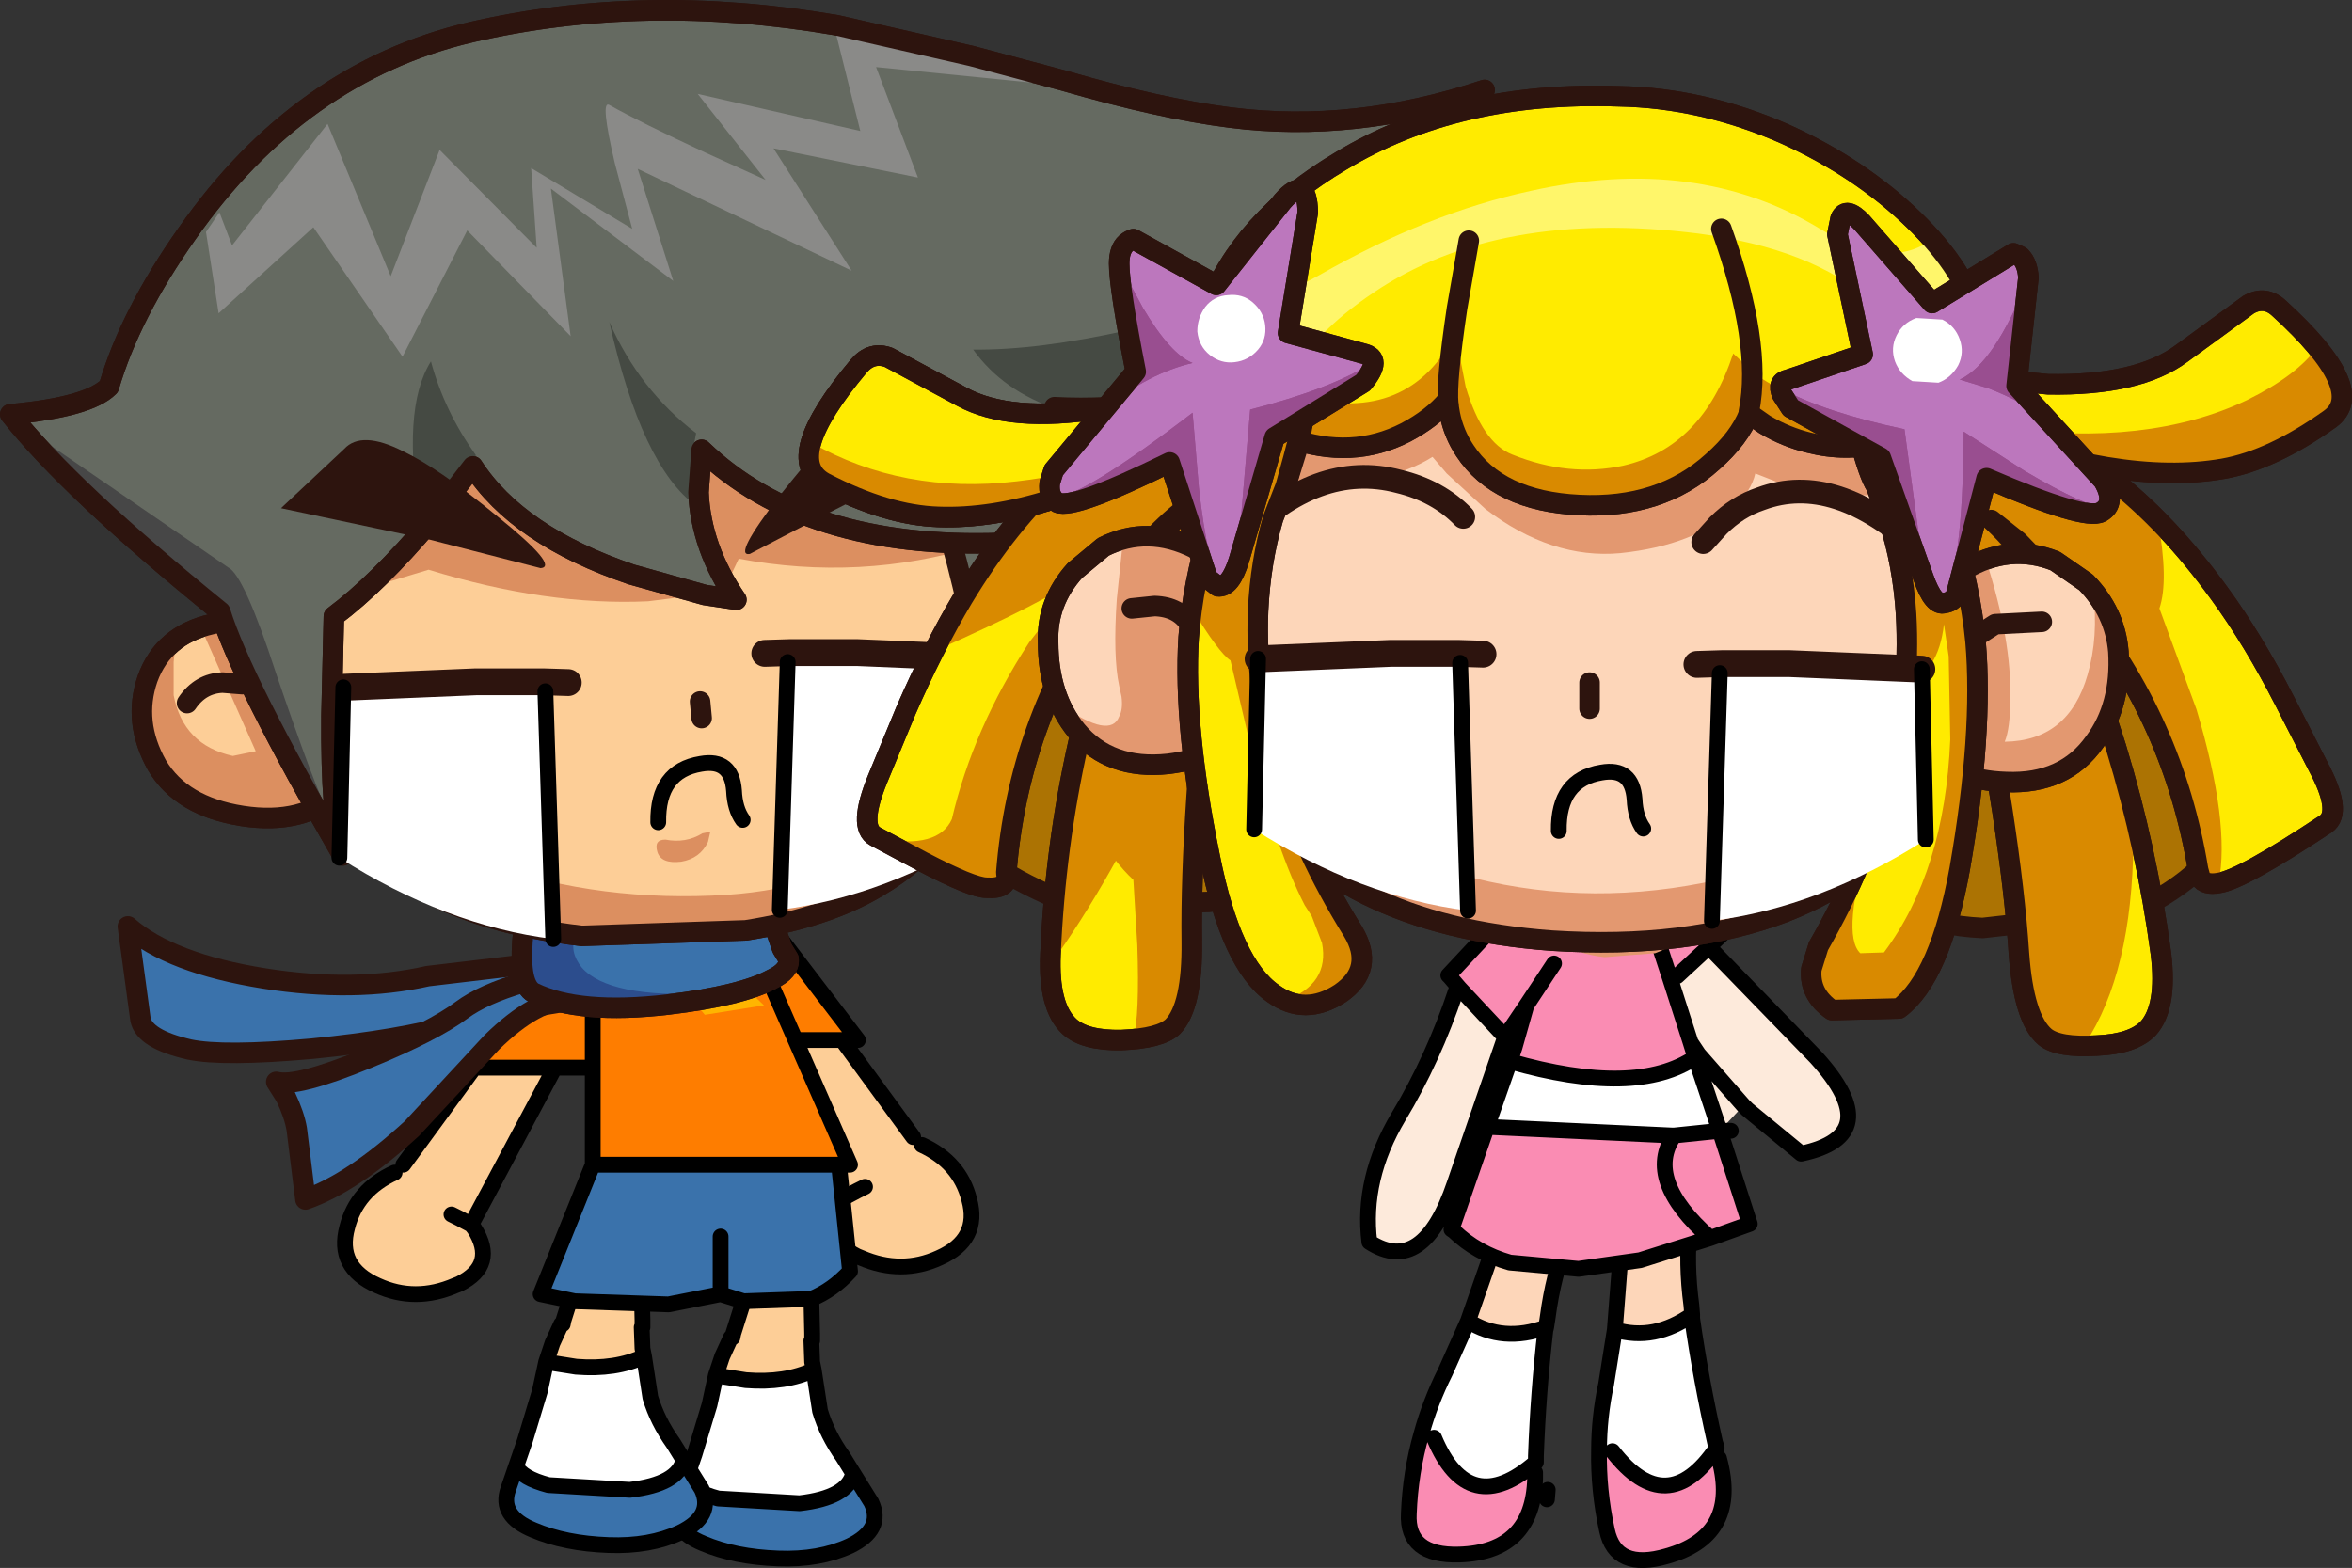 <?xml version="1.0" encoding="UTF-8" standalone="no"?>
<svg xmlns:xlink="http://www.w3.org/1999/xlink" height="99.35px" width="149.0px" xmlns="http://www.w3.org/2000/svg">
  <rect width="100%" height="100%" fill="#333333" stroke="none"/>
  <g transform="matrix(1.0, 0.0, 0.0, 1.0, 16.25, -11.0)">
    <path d="M30.2 66.55 L29.2 66.7 Q28.6 68.0 28.45 69.5 L28.4 70.0 Q29.25 72.7 29.6 75.6 L29.75 76.9 32.0 76.9 37.1 76.9 38.1 76.9 30.2 66.55" fill="#fe7d00" fill-rule="evenodd" stroke="none"/>
    <path d="M32.0 76.9 L37.3 86.85 37.1 87.1 Q35.65 89.4 38.05 90.6 L38.3 90.7 Q40.85 91.8 43.25 90.7 45.85 89.55 45.15 87.0 44.55 84.65 42.15 83.55 L41.6 83.05 37.1 76.9 32.0 76.9 M38.55 86.2 L38.05 86.45 37.3 86.85 38.05 86.45 38.55 86.2" fill="#fdce97" fill-rule="evenodd" stroke="none"/>
    <path d="M29.75 76.9 L32.0 76.9 37.3 86.85 37.1 87.1 Q35.65 89.4 38.05 90.6 L38.3 90.7 Q40.85 91.8 43.25 90.7 45.85 89.55 45.15 87.0 44.55 84.65 42.15 83.55 M41.6 83.05 L37.1 76.9 38.1 76.9 30.2 66.55 M32.0 76.9 L37.1 76.9 M37.3 86.85 L38.05 86.45 38.55 86.2" fill="none" stroke="#000000" stroke-linecap="round" stroke-linejoin="round" stroke-width="1.0"/>
    <path d="M20.7 68.3 L21.7 68.45 Q22.3 69.75 22.45 71.25 L22.5 71.75 Q21.65 74.45 21.3 77.35 L21.15 78.65 18.9 78.65 13.8 78.65 12.8 78.65 20.7 68.3" fill="#fe7d00" fill-rule="evenodd" stroke="none"/>
    <path d="M18.9 78.65 L13.6 88.6 13.8 88.85 Q15.25 91.15 12.85 92.35 L12.6 92.45 Q10.05 93.55 7.65 92.45 5.05 91.3 5.75 88.75 6.35 86.4 8.75 85.3 L9.3 84.8 13.8 78.65 18.9 78.65 M12.35 87.95 L12.85 88.2 13.6 88.6 12.85 88.2 12.35 87.95" fill="#fdce97" fill-rule="evenodd" stroke="none"/>
    <path d="M21.15 78.65 L18.9 78.65 13.6 88.6 13.8 88.85 Q15.25 91.15 12.85 92.35 L12.6 92.45 Q10.05 93.55 7.65 92.45 5.05 91.3 5.75 88.75 6.35 86.4 8.75 85.3 M9.3 84.8 L13.8 78.65 12.8 78.65 20.7 68.3 M18.9 78.65 L13.8 78.65 M13.6 88.6 L12.85 88.2 12.35 87.95" fill="none" stroke="#000000" stroke-linecap="round" stroke-linejoin="round" stroke-width="1.0"/>
    <path d="M30.15 95.75 L30.2 95.5 30.85 93.45 35.15 93.3 35.2 95.5 35.2 95.95 35.15 95.95 35.2 97.3 35.3 97.8 Q33.5 98.65 31.0 98.45 L29.1 98.15 29.5 96.95 30.05 95.75 30.15 95.75" fill="#fdce97" fill-rule="evenodd" stroke="none"/>
    <path d="M35.3 97.8 L35.7 100.4 Q36.15 101.9 37.15 103.3 L37.8 104.35 Q37.45 105.9 34.4 106.25 L29.25 105.95 Q27.55 105.5 27.2 104.75 L27.75 103.15 28.7 100.0 29.1 98.15 31.0 98.45 Q33.5 98.65 35.3 97.8" fill="#ffffff" fill-rule="evenodd" stroke="none"/>
    <path d="M37.8 104.35 L38.95 106.2 Q39.75 107.9 37.6 108.95 35.65 109.85 33.05 109.75 30.3 109.65 28.3 108.8 26.1 107.9 26.7 106.2 L27.2 104.75 Q27.55 105.5 29.25 105.95 L34.4 106.25 Q37.45 105.9 37.8 104.35" fill="#3a72ab" fill-rule="evenodd" stroke="none"/>
    <path d="M30.15 95.75 L30.2 95.5 30.85 93.45 M35.15 93.3 L35.2 95.5 35.2 95.95 M35.15 95.95 L35.2 97.3 35.3 97.8 35.7 100.4 Q36.15 101.9 37.15 103.3 L37.8 104.35 38.95 106.2 Q39.75 107.9 37.6 108.95 35.65 109.85 33.05 109.75 30.3 109.65 28.3 108.8 26.1 107.9 26.7 106.2 L27.2 104.75 27.75 103.15 28.7 100.0 29.1 98.15 29.5 96.95 30.05 95.75 M35.3 97.8 Q33.5 98.65 31.0 98.45 L29.1 98.15 M37.8 104.35 Q37.45 105.9 34.4 106.25 L29.25 105.95 Q27.55 105.5 27.2 104.75" fill="none" stroke="#000000" stroke-linecap="round" stroke-linejoin="round" stroke-width="1.0"/>
    <path d="M19.3 94.9 L19.4 94.9 19.45 94.65 20.1 92.6 24.4 92.45 24.45 94.65 24.45 95.1 24.4 95.1 24.45 96.45 24.55 96.95 Q22.75 97.8 20.25 97.6 L18.35 97.3 18.75 96.1 19.3 94.9" fill="#fdce97" fill-rule="evenodd" stroke="none"/>
    <path d="M24.55 96.95 L24.95 99.55 Q25.4 101.05 26.4 102.45 L27.05 103.5 Q26.7 105.05 23.65 105.4 L18.5 105.1 Q16.8 104.65 16.45 103.9 L17.0 102.3 17.95 99.15 18.35 97.3 20.25 97.6 Q22.75 97.8 24.55 96.95" fill="#ffffff" fill-rule="evenodd" stroke="none"/>
    <path d="M27.05 103.5 L28.2 105.35 Q29.0 107.05 26.85 108.1 24.9 109.0 22.3 108.9 19.55 108.8 17.55 107.95 15.35 107.05 15.95 105.35 L16.45 103.9 Q16.8 104.65 18.5 105.1 L23.65 105.4 Q26.7 105.05 27.05 103.5" fill="#3a72ab" fill-rule="evenodd" stroke="none"/>
    <path d="M19.4 94.9 L19.45 94.65 20.1 92.6 M24.4 92.45 L24.45 94.65 24.45 95.1 M24.4 95.1 L24.45 96.45 24.55 96.95 24.95 99.55 Q25.4 101.05 26.4 102.45 L27.05 103.5 28.2 105.35 Q29.0 107.05 26.85 108.1 24.9 109.0 22.3 108.9 19.55 108.8 17.55 107.95 15.35 107.05 15.95 105.35 L16.45 103.9 17.0 102.3 17.95 99.15 18.35 97.3 18.75 96.1 19.3 94.9 M24.55 96.95 Q22.75 97.8 20.25 97.6 L18.35 97.3 M27.05 103.5 Q26.7 105.05 23.65 105.4 L18.5 105.1 Q16.8 104.65 16.45 103.9" fill="none" stroke="#000000" stroke-linecap="round" stroke-linejoin="round" stroke-width="1.0"/>
    <path d="M21.3 77.35 Q21.65 74.45 22.5 71.75 L22.45 71.25 Q22.3 69.75 21.7 68.45 L31.1 69.95 37.6 84.8 36.9 84.8 21.3 84.8 21.3 78.65 21.3 77.35 21.3 78.65 21.15 78.65 21.3 77.35" fill="#fe7d00" fill-rule="evenodd" stroke="none"/>
    <path d="M21.3 84.8 L36.9 84.8 37.6 91.55 Q36.5 92.75 35.15 93.3 L30.85 93.45 29.4 93.0 26.1 93.65 20.15 93.45 18.0 93.0 21.3 84.8 M29.4 89.35 L29.4 93.0 29.4 89.35" fill="#3a72ab" fill-rule="evenodd" stroke="none"/>
    <path d="M21.3 77.35 L21.3 78.65 21.3 84.8 36.9 84.8 37.6 84.8 31.1 69.95 M36.9 84.8 L37.6 91.55 Q36.5 92.75 35.15 93.3 L30.85 93.45 29.4 93.0 26.1 93.65 20.15 93.45 18.0 93.0 21.3 84.8 M21.15 78.65 L21.3 78.65 M29.4 93.0 L29.4 89.35 M21.3 77.35 L21.3 72.45" fill="none" stroke="#000000" stroke-linecap="round" stroke-linejoin="round" stroke-width="1.0"/>
    <path d="M26.35 72.8 L28.4 75.3 32.15 74.7 30.2 72.85 29.45 72.85 26.35 72.8" fill="#ffb500" fill-rule="evenodd" stroke="none"/>
    <path d="M12.6 75.9 Q15.55 75.05 21.2 74.2 L26.25 73.5 21.5 72.05 18.45 71.95 10.85 72.85 Q6.2 73.9 0.5 73.0 -5.45 72.05 -8.15 69.7 L-7.35 75.6 Q-7.1 76.85 -4.25 77.5 -2.1 77.95 3.5 77.45 9.1 76.9 12.6 75.9" fill="#3a72ab" fill-rule="evenodd" stroke="none"/>
    <path d="M12.6 75.9 Q15.55 75.05 21.2 74.2 L26.25 73.5 21.5 72.05 18.45 71.95 10.85 72.85 Q6.2 73.9 0.5 73.0 -5.45 72.05 -8.15 69.7 L-7.35 75.6 Q-7.1 76.85 -4.25 77.5 -2.1 77.95 3.5 77.45 9.1 76.9 12.6 75.9 Z" fill="none" stroke="#2d140e" stroke-linecap="round" stroke-linejoin="round" stroke-width="1.3"/>
    <path d="M9.85 82.5 L14.9 77.05 Q17.7 74.3 19.9 74.3 22.2 74.2 20.9 73.5 20.3 73.05 19.15 72.7 L16.9 73.25 Q14.35 74.0 13.0 75.0 11.2 76.35 7.05 78.05 2.55 79.9 1.25 79.55 L1.85 80.5 Q2.4 81.65 2.55 82.55 L3.1 87.0 Q6.1 85.95 9.85 82.5" fill="#3a72ab" fill-rule="evenodd" stroke="none"/>
    <path d="M9.85 82.5 L14.9 77.05 Q17.7 74.3 19.9 74.3 22.2 74.2 20.9 73.5 20.3 73.05 19.15 72.7 L16.9 73.25 Q14.35 74.0 13.0 75.0 11.2 76.35 7.05 78.05 2.55 79.9 1.25 79.55 L1.85 80.5 Q2.4 81.65 2.55 82.55 L3.1 87.0 Q6.1 85.95 9.85 82.5 Z" fill="none" stroke="#2d140e" stroke-linecap="round" stroke-linejoin="round" stroke-width="1.3"/>
    <path d="M17.35 65.5 L16.85 70.65 Q16.65 73.4 17.55 73.9 20.45 75.3 26.05 74.65 30.7 74.1 32.65 73.05 33.8 72.5 33.7 71.75 L33.3 71.1 32.75 69.5 17.35 65.5" fill="#3a72ab" fill-rule="evenodd" stroke="none"/>
    <path d="M17.35 65.5 L32.75 69.5 33.3 71.1 33.7 71.75 Q33.8 72.5 32.65 73.05 30.7 74.1 26.05 74.65 20.45 75.3 17.55 73.9 16.65 73.4 16.85 70.65 L17.35 65.5 Z" fill="none" stroke="#2d140e" stroke-linecap="round" stroke-linejoin="round" stroke-width="1.3"/>
    <path d="M16.85 70.65 Q16.65 73.4 17.55 73.9 21.8 76.05 30.15 73.9 L28.65 73.95 Q22.3 74.25 20.6 72.3 19.8 71.3 20.2 70.3 19.8 67.7 18.75 65.85 L17.35 65.5 16.85 70.65" fill="#2c4d8d" fill-rule="evenodd" stroke="none"/>
    <path d="M17.35 65.5 L32.75 69.5 33.3 71.1 33.7 71.75 Q33.8 72.5 32.65 73.05 30.7 74.1 26.05 74.65 20.45 75.3 17.55 73.9 16.65 73.4 16.85 70.65 L17.35 65.5 Z" fill="none" stroke="#2d140e" stroke-linecap="round" stroke-linejoin="round" stroke-width="1.3"/>
    <path d="M2.8 53.2 L1.45 51.5 Q-0.35 49.9 -2.85 50.55 -5.9 51.25 -6.9 54.0 -7.85 56.75 -6.3 59.5 -4.75 62.1 -0.9 62.7 2.95 63.3 5.3 61.15 L2.8 53.2" fill="#fdce97" fill-rule="evenodd" stroke="none"/>
    <path d="M2.8 53.2 L1.45 51.5 Q-0.35 49.9 -2.85 50.55 -5.9 51.25 -6.9 54.0 -7.85 56.75 -6.3 59.5 -4.75 62.1 -0.9 62.7 2.95 63.3 5.3 61.15 L2.8 53.2 Z" fill="none" stroke="#2d140e" stroke-linecap="round" stroke-linejoin="round" stroke-width="1.3"/>
    <path d="M-5.15 52.0 L-5.6 51.95 Q-7.0 53.35 -7.2 55.45 -7.4 57.55 -6.3 59.5 -4.85 61.85 -1.5 62.6 1.85 63.3 4.35 61.85 L-0.4 51.05 -3.5 50.7 -3.55 50.7 -0.05 58.6 -1.5 58.9 Q-4.65 58.2 -5.25 55.05 L-5.25 52.95 -5.15 52.0" fill="#dc8f60" fill-rule="evenodd" stroke="none"/>
    <path d="M2.8 53.2 L1.45 51.5 Q-0.35 49.9 -2.85 50.55 -5.9 51.25 -6.9 54.0 -7.85 56.75 -6.3 59.5 -4.75 62.1 -0.9 62.7 2.95 63.3 5.3 61.15 L2.8 53.2 Z" fill="none" stroke="#2d140e" stroke-linecap="round" stroke-linejoin="round" stroke-width="1.3"/>
    <path d="M52.75 48.7 Q49.5 46.8 47.05 47.85 45.85 48.45 45.25 49.35 L44.35 55.5 44.15 56.2 Q44.0 57.0 44.2 57.65 44.8 59.75 48.55 59.6 53.55 59.35 54.7 54.85 55.2 52.95 54.65 51.2 54.1 49.45 52.75 48.7" fill="#fdce97" fill-rule="evenodd" stroke="none"/>
    <path d="M52.75 48.7 Q54.1 49.45 54.65 51.2 55.2 52.95 54.7 54.85 53.55 59.35 48.55 59.6 44.8 59.75 44.2 57.65 44.0 57.0 44.15 56.2 L44.35 55.5 45.25 49.35 Q45.85 48.45 47.05 47.85 49.5 46.8 52.75 48.7 Z" fill="none" stroke="#2d140e" stroke-linecap="round" stroke-linejoin="round" stroke-width="1.3"/>
    <path d="M46.6 48.15 L44.9 51.9 44.35 55.5 44.15 56.2 Q44.0 57.0 44.2 57.65 44.8 59.75 48.55 59.6 L49.85 59.4 Q48.95 57.6 48.8 55.1 48.75 52.7 49.5 51.05 50.25 49.45 51.95 49.65 L53.55 50.2 54.15 50.1 Q53.55 49.15 52.75 48.7 49.2 46.65 46.6 48.15" fill="#dc8f60" fill-rule="evenodd" stroke="none"/>
    <path d="M52.75 48.7 Q54.1 49.45 54.65 51.2 55.2 52.95 54.7 54.85 53.55 59.35 48.55 59.6 44.8 59.75 44.2 57.65 44.0 57.0 44.15 56.2 L44.35 55.5 45.25 49.35 Q45.85 48.45 47.05 47.85 49.5 46.8 52.75 48.7 Z" fill="none" stroke="#2d140e" stroke-linecap="round" stroke-linejoin="round" stroke-width="1.3"/>
    <path d="M2.45 41.75 Q1.25 53.45 4.45 60.8 7.95 68.85 20.6 70.3 L31.0 69.95 Q36.1 69.15 39.35 67.2 44.65 64.1 45.9 58.25 46.25 56.45 46.2 54.6 L46.05 53.1 46.6 47.25 38.25 32.15 22.65 24.7 4.4 31.55 3.65 34.5 Q2.85 38.1 2.45 41.75" fill="#fdce97" fill-rule="evenodd" stroke="none"/>
    <path d="M2.45 41.75 Q2.85 38.1 3.65 34.5 L4.4 31.55 22.65 24.7 38.25 32.15 46.6 47.25 46.05 53.1 46.2 54.6 Q46.25 56.45 45.9 58.25 44.65 64.1 39.35 67.2 36.1 69.15 31.0 69.95 L20.6 70.3 Q7.95 68.85 4.45 60.8 1.25 53.45 2.45 41.75 Z" fill="none" stroke="#2d140e" stroke-linecap="round" stroke-linejoin="round" stroke-width="1.3"/>
    <path d="M4.15 59.5 L3.8 59.2 4.45 60.8 Q7.95 68.85 20.6 70.3 L31.0 69.95 Q36.1 69.15 39.35 67.2 43.85 64.6 45.45 59.9 43.9 62.05 41.15 64.0 36.3 67.25 29.8 67.7 21.85 68.2 14.85 65.8 8.45 63.6 4.15 59.5" fill="#dc8f60" fill-rule="evenodd" stroke="none"/>
    <path d="M2.45 41.75 Q2.85 38.1 3.65 34.5 L4.4 31.55 22.65 24.7 38.25 32.15 46.6 47.25 46.05 53.1 46.2 54.6 Q46.25 56.45 45.9 58.25 44.65 64.1 39.35 67.2 36.1 69.15 31.0 69.95 L20.6 70.3 Q7.95 68.85 4.45 60.8 1.25 53.45 2.45 41.75 Z" fill="none" stroke="#2d140e" stroke-linecap="round" stroke-linejoin="round" stroke-width="1.3"/>
    <path d="M42.45 60.9 L40.0 60.15 Q37.25 59.75 35.4 61.2 34.65 62.7 36.7 62.6 L41.3 62.6 Q43.55 62.6 42.45 60.9" fill="#fb7d62" fill-rule="evenodd" stroke="none"/>
    <path d="M9.9 63.45 L14.5 63.4 Q16.8 63.35 15.65 61.7 L13.6 60.9 Q11.0 60.45 8.6 61.95 7.85 63.45 9.9 63.45" fill="#fb7d62" fill-rule="evenodd" stroke="none"/>
    <path d="M28.1 55.45 L28.2 56.5" fill="none" stroke="#2d140e" stroke-linecap="round" stroke-linejoin="round" stroke-width="1.3"/>
    <path d="M25.45 63.1 Q25.4 59.85 28.15 59.4 30.1 59.05 30.25 61.1 30.3 62.25 30.8 62.95" fill="none" stroke="#000000" stroke-linecap="round" stroke-linejoin="round" stroke-width="1.0"/>
    <path d="M50.75 52.3 L50.15 51.6 Q49.45 50.95 48.45 51.05" fill="none" stroke="#2d140e" stroke-linecap="round" stroke-linejoin="round" stroke-width="1.3"/>
    <path d="M-0.9 54.35 L-2.15 54.25 Q-3.55 54.3 -4.4 55.55" fill="none" stroke="#2d140e" stroke-linecap="round" stroke-linejoin="round" stroke-width="1.3"/>
    <path d="M2.2 50.25 L3.15 50.9 Q4.4 49.35 7.75 48.05 L10.9 47.1 Q18.4 49.4 24.8 49.1 L28.4 48.65 29.65 48.3 30.55 46.4 Q38.25 47.85 45.65 45.6 L38.7 33.05 33.1 30.8 Q29.75 29.5 27.05 29.1 19.25 27.95 8.7 32.7 5.6 34.1 3.4 35.6 1.9 43.5 2.2 50.25" fill="#dc8f60" fill-rule="evenodd" stroke="none"/>
    <path d="M42.8 42.0 Q43.55 42.95 45.1 49.65 L46.5 56.15 50.0 43.85 Q41.65 40.45 42.8 42.0" fill="#656a61" fill-rule="evenodd" stroke="none"/>
    <path d="M42.8 42.0 Q41.65 40.45 50.0 43.85 L46.5 56.15 45.1 49.65 Q43.55 42.95 42.8 42.0 Z" fill="none" stroke="#2d140e" stroke-linecap="round" stroke-linejoin="round" stroke-width="1.3"/>
    <path d="M-9.35 35.5 Q-10.65 36.8 -15.6 37.25 -11.8 42.05 -2.3 49.75 -0.95 54.1 5.45 65.2 4.7 62.95 4.75 56.3 L4.9 50.05 Q7.7 47.95 11.0 44.05 L13.7 40.55 Q16.55 44.95 23.75 47.4 L28.4 48.7 30.4 49.0 Q28.15 45.7 28.0 42.2 L28.2 39.5 Q34.8 45.85 47.2 45.4 53.55 45.1 59.55 42.25 L62.95 40.25 64.2 39.35 Q58.8 40.2 54.1 38.6 51.8 37.75 50.55 36.8 64.05 37.5 72.3 27.2 76.35 22.0 77.8 16.7 69.55 19.45 61.7 18.45 57.3 17.9 51.1 16.1 L45.3 14.55 36.75 12.6 Q24.55 10.5 13.55 13.05 2.75 15.6 -4.4 25.8 -8.0 30.9 -9.35 35.5" fill="#656a61" fill-rule="evenodd" stroke="none"/>
    <path d="M-9.35 35.5 Q-8.0 30.9 -4.4 25.8 2.75 15.6 13.55 13.05 24.55 10.5 36.75 12.6 L45.3 14.55 51.1 16.1 Q57.3 17.9 61.7 18.45 69.55 19.45 77.8 16.7 76.35 22.0 72.3 27.2 64.05 37.5 50.55 36.8 51.8 37.75 54.1 38.6 58.8 40.2 64.2 39.35 L62.95 40.25 59.55 42.25 Q53.55 45.1 47.2 45.4 34.8 45.85 28.2 39.5 L28.0 42.2 Q28.15 45.7 30.4 49.0 L28.4 48.7 23.75 47.4 Q16.55 44.95 13.7 40.55 L11.0 44.05 Q7.7 47.95 4.9 50.05 L4.75 56.3 Q4.7 62.95 5.45 65.2 -0.95 54.1 -2.3 49.75 -11.8 42.05 -15.6 37.25 -10.65 36.8 -9.35 35.5 Z" fill="none" stroke="#2d140e" stroke-linecap="round" stroke-linejoin="round" stroke-width="1.3"/>
    <path d="M27.85 43.05 Q27.45 41.35 27.6 39.75 L27.85 38.45 Q24.25 35.7 22.35 31.4 24.4 40.55 27.85 43.05" fill="#454a43" fill-rule="evenodd" stroke="none"/>
    <path d="M10.4 44.2 L13.9 39.85 Q11.9 37.05 11.05 33.9 9.15 36.9 10.4 44.2" fill="#454a43" fill-rule="evenodd" stroke="none"/>
    <path d="M-14.1 38.5 L-15.5 37.3 Q-11.75 42.15 -2.3 49.75 -1.05 53.6 5.0 64.35 5.1 63.5 4.6 62.6 3.75 61.05 1.25 53.7 -0.8 47.4 -1.8 46.95 L-14.1 38.5" fill="#474747" fill-rule="evenodd" stroke="none"/>
    <path d="M68.0 31.5 Q73.0 27.45 76.1 21.0 L74.95 21.95 Q66.85 29.2 55.3 31.9 49.5 33.2 45.4 33.15 47.3 35.8 50.8 36.95 L50.55 36.8 Q60.7 37.35 68.0 31.5" fill="#454a43" fill-rule="evenodd" stroke="none"/>
    <path d="M-3.2 25.7 L-2.4 30.85 3.6 25.4 9.25 33.6 13.35 25.6 19.9 32.3 18.65 22.95 26.4 28.8 24.15 21.7 37.7 28.15 32.75 20.4 41.9 22.25 39.25 15.25 50.75 16.4 36.7 13.1 38.25 19.3 27.95 16.95 32.25 22.4 28.5 20.7 Q24.3 18.75 22.35 17.65 21.75 17.3 22.7 21.35 L23.8 25.5 17.4 21.65 17.75 26.7 11.6 20.5 8.5 28.5 4.5 18.85 -1.55 26.55 -2.35 24.45 -3.2 25.7" fill="#8a8a88" fill-rule="evenodd" stroke="none"/>
    <path d="M-9.35 35.5 Q-8.0 30.9 -4.4 25.8 2.75 15.6 13.55 13.05 24.55 10.5 36.75 12.6 L45.3 14.55 51.1 16.1 Q57.3 17.9 61.7 18.45 69.55 19.45 77.8 16.7 76.35 22.0 72.3 27.2 64.05 37.5 50.55 36.8 51.8 37.75 54.1 38.6 58.8 40.2 64.2 39.35 L62.95 40.25 59.55 42.25 Q53.55 45.1 47.2 45.4 34.8 45.85 28.2 39.5 L28.0 42.2 Q28.15 45.7 30.4 49.0 L28.4 48.7 23.75 47.4 Q16.55 44.95 13.7 40.55 L11.0 44.05 Q7.7 47.95 4.9 50.05 L4.75 56.3 Q4.7 62.95 5.45 65.2 -0.95 54.1 -2.3 49.75 -11.8 42.05 -15.6 37.25 -10.65 36.8 -9.35 35.5 Z" fill="none" stroke="#2d140e" stroke-linecap="round" stroke-linejoin="round" stroke-width="1.3"/>
    <path d="M18.0 47.0 Q19.2 46.9 15.3 43.75 11.6 40.7 9.3 39.6 6.65 38.25 5.55 39.45 L1.55 43.2 11.0 45.2 18.0 47.0" fill="#2d140e" fill-rule="evenodd" stroke="none"/>
    <path d="M31.25 46.1 Q43.35 39.75 46.4 38.65 L41.75 35.95 40.75 35.75 Q39.5 35.75 38.05 36.95 36.15 38.6 33.15 42.4 30.15 46.3 31.25 46.1" fill="#2d140e" fill-rule="evenodd" stroke="none"/>
    <path d="M18.15 54.2 L18.3 54.8 18.8 70.5 Q12.0 69.65 5.25 65.35 L5.5 54.55 13.9 54.2 18.15 54.2" fill="#ffffff" fill-rule="evenodd" stroke="none"/>
    <path d="M5.5 54.55 L13.9 54.2 18.15 54.2 19.75 54.25" fill="none" stroke="#2d140e" stroke-linecap="round" stroke-linejoin="round" stroke-width="1.7"/>
    <path d="M18.3 54.8 L18.8 70.5 M5.25 65.35 L5.5 54.55 Z" fill="none" stroke="#000000" stroke-linecap="round" stroke-linejoin="round" stroke-width="1.0"/>
    <path d="M25.9 64.2 Q25.15 64.2 25.4 65.0 25.65 65.75 26.9 65.6 28.1 65.4 28.6 64.35 L28.75 63.7 28.25 63.8 Q27.2 64.45 25.9 64.2" fill="#dc8f60" fill-rule="evenodd" stroke="none"/>
    <path d="M33.8 52.35 L33.65 52.95 33.15 68.65 Q39.95 67.8 46.7 63.5 L46.45 52.7 38.05 52.35 33.8 52.35" fill="#ffffff" fill-rule="evenodd" stroke="none"/>
    <path d="M46.45 52.7 L38.05 52.35 33.8 52.35 32.2 52.4" fill="none" stroke="#2d140e" stroke-linecap="round" stroke-linejoin="round" stroke-width="1.7"/>
    <path d="M33.65 52.95 L33.15 68.65 M46.7 63.5 L46.45 52.7 Z" fill="none" stroke="#000000" stroke-linecap="round" stroke-linejoin="round" stroke-width="1.0"/>
    <path d="M81.7 95.1 L81.65 95.3 Q81.2 99.2 81.05 103.25 L81.05 103.6 81.05 103.65 Q76.8 107.35 74.6 102.1 L73.8 101.85 Q74.35 99.85 75.3 97.95 L76.75 94.7 Q78.95 96.1 81.7 95.1" fill="#ffffff" fill-rule="evenodd" stroke="none"/>
    <path d="M76.75 94.7 L78.65 89.25 83.0 89.65 Q82.15 91.8 81.8 94.45 L81.7 95.1 Q78.95 96.1 76.75 94.7" fill="#fdd6b9" fill-rule="evenodd" stroke="none"/>
    <path d="M81.05 103.65 L81.0 104.25 81.0 104.3 81.0 104.7 Q80.85 109.35 76.2 109.5 72.85 109.6 73.0 106.9 73.1 104.3 73.8 101.85 L74.6 102.1 Q76.8 107.35 81.05 103.65" fill="#fa8cb3" fill-rule="evenodd" stroke="none"/>
    <path d="M81.7 95.1 L81.65 95.3 Q81.2 99.2 81.05 103.25 L81.05 103.6 M81.0 104.3 L81.0 104.7 Q80.85 109.35 76.2 109.5 72.85 109.6 73.0 106.9 73.1 104.3 73.8 101.85 74.35 99.85 75.3 97.95 L76.75 94.7 78.65 89.25 M83.0 89.65 Q82.15 91.8 81.8 94.45 L81.7 95.1 Q78.95 96.1 76.75 94.7 M74.6 102.1 Q76.8 107.35 81.05 103.65" fill="none" stroke="#000000" stroke-linecap="round" stroke-linejoin="round" stroke-width="1.0"/>
    <path d="M90.95 94.3 L90.95 94.55 Q91.5 98.4 92.4 102.4 L92.5 102.7 92.5 102.75 Q89.35 107.4 85.9 102.95 L85.05 102.9 Q85.05 100.8 85.5 98.7 L86.05 95.25 Q88.55 96.0 90.95 94.3" fill="#ffffff" fill-rule="evenodd" stroke="none"/>
    <path d="M90.8 88.75 Q90.55 91.05 90.9 93.7 L90.95 94.3 Q88.55 96.0 86.05 95.25 L86.5 89.45 Q88.5 89.5 90.8 88.75" fill="#fdd6b9" fill-rule="evenodd" stroke="none"/>
    <path d="M92.5 102.75 L92.65 103.35 92.65 103.4 92.75 103.8 Q93.8 108.35 89.35 109.6 86.1 110.55 85.55 107.95 85.0 105.4 85.05 102.9 L85.9 102.95 Q89.35 107.4 92.5 102.75" fill="#fa8cb3" fill-rule="evenodd" stroke="none"/>
    <path d="M90.8 88.75 Q90.55 91.05 90.9 93.7 L90.95 94.3 90.95 94.55 Q91.5 98.4 92.4 102.4 L92.5 102.7 M92.65 103.4 L92.75 103.8 Q93.8 108.35 89.35 109.6 86.1 110.55 85.55 107.95 85.0 105.4 85.05 102.9 85.05 100.8 85.5 98.7 L86.05 95.25 86.5 89.45 M92.5 102.75 Q89.35 107.4 85.9 102.95 M86.05 95.25 Q88.55 96.0 90.95 94.3" fill="none" stroke="#000000" stroke-linecap="round" stroke-linejoin="round" stroke-width="1.0"/>
    <path d="M88.75 70.55 L89.55 73.0 88.75 70.55 M81.3 67.05 Q84.85 65.4 88.35 67.5 L89.0 66.85 93.05 70.0 92.0 71.0 90.0 72.85 89.55 73.0 90.85 77.05 91.1 77.85 91.15 78.0 Q87.4 80.55 79.4 78.25 L79.7 77.35 80.45 74.7 79.1 76.7 76.2 73.6 75.6 72.9 75.5 72.8 80.45 67.5 81.3 67.05 M82.2 72.05 L80.45 74.7 82.2 72.05 M77.95 82.4 L89.7 82.95 89.8 82.95 92.7 82.65 94.6 88.55 92.1 89.45 87.65 90.85 83.75 91.4 79.4 91.0 Q77.3 90.4 75.85 89.0 L75.7 88.9 77.95 82.4 M89.8 82.95 Q87.9 85.75 92.1 89.45 87.9 85.75 89.8 82.95" fill="#fa8cb3" fill-rule="evenodd" stroke="none"/>
    <path d="M91.15 78.0 L92.7 82.65 89.8 82.95 89.7 82.95 77.95 82.4 79.4 78.25 Q87.4 80.55 91.15 78.0" fill="#ffffff" fill-rule="evenodd" stroke="none"/>
    <path d="M76.2 73.6 L79.1 76.7 79.2 76.85 79.0 77.0 75.9 86.0 Q73.9 91.9 70.5 89.7 70.0 85.7 72.35 81.75 74.55 78.1 76.0 73.75 L76.2 73.6 M89.55 73.0 L90.0 72.85 92.0 71.0 92.25 71.25 98.8 78.0 Q103.3 82.95 97.85 84.1 L94.45 81.3 94.2 81.05 92.7 82.65 91.15 78.0 91.1 77.85 91.35 77.8 94.2 81.05 91.35 77.8 90.85 77.05 89.55 73.0" fill="#fdeadb" fill-rule="evenodd" stroke="none"/>
    <path d="M89.55 73.0 L88.75 70.55 M89.0 66.85 L88.35 66.35 M81.3 67.05 L80.45 67.5 75.5 72.8 75.6 72.9 76.2 73.6 79.1 76.7 80.45 74.7 82.2 72.05 M90.0 72.85 L92.0 71.0 93.05 70.0 89.0 66.85 M92.25 71.25 L98.8 78.0 Q103.3 82.95 97.85 84.1 L94.45 81.3 94.2 81.05 91.35 77.8 90.85 77.05 89.55 73.0 M92.7 82.65 L93.4 82.65 M92.7 82.65 L91.15 78.0 Q87.4 80.55 79.4 78.25 L77.95 82.4 89.7 82.95 89.8 82.95 92.7 82.65 94.6 88.55 92.1 89.45 87.65 90.85 83.75 91.4 79.4 91.0 Q77.3 90.4 75.85 89.0 L75.7 88.9 77.95 82.4 M91.1 77.85 L91.15 78.0 M91.1 77.85 L90.85 77.05 M92.1 89.45 Q87.9 85.75 89.8 82.95 M76.0 73.75 Q74.55 78.1 72.35 81.75 70.0 85.7 70.5 89.7 73.9 91.9 75.9 86.0 L79.0 77.0 M79.2 76.85 L79.1 76.7 M79.2 76.85 L79.3 76.95 79.4 77.0 79.7 77.35 80.45 74.7 M79.7 77.35 L79.4 78.25 M81.75 106.0 L81.8 105.4" fill="none" stroke="#000000" stroke-linecap="round" stroke-linejoin="round" stroke-width="1.0"/>
    <path d="M90.15 70.0 Q90.0 70.9 88.6 71.4 L85.4 71.65 Q83.6 71.45 82.35 70.6 81.15 69.75 81.3 68.85 81.4 67.9 82.8 67.35 L85.95 67.1 Q87.8 67.35 89.05 68.15 90.25 69.05 90.15 70.0" fill="#e39870" fill-rule="evenodd" stroke="none"/>
    <path d="M118.95 68.8 Q115.35 70.6 114.25 69.25 L109.35 69.8 Q103.7 69.55 99.65 65.65 95.75 61.8 95.65 47.2 95.6 39.9 96.35 33.3 L107.6 34.25 109.75 37.0 Q112.35 40.45 114.6 44.05 121.9 55.5 123.2 64.0 123.9 65.3 123.0 66.1 121.65 67.4 118.95 68.8" fill="#ac7303" fill-rule="evenodd" stroke="none"/>
    <path d="M118.95 68.8 Q115.35 70.6 114.25 69.25 L109.35 69.8 Q103.7 69.55 99.65 65.65 95.75 61.8 95.65 47.2 95.6 39.9 96.35 33.3 L107.6 34.25 109.75 37.0 Q112.35 40.45 114.6 44.05 121.9 55.5 123.2 64.0 123.9 65.3 123.0 66.1 121.65 67.4 118.95 68.8 Z" fill="none" stroke="#2d140e" stroke-linecap="round" stroke-linejoin="round" stroke-width="1.3"/>
    <path d="M124.35 48.6 Q126.5 51.55 128.45 55.35 L130.6 59.55 Q132.15 62.45 131.1 63.2 125.75 66.75 124.3 66.95 123.45 67.1 123.15 66.65 L123.0 66.1 Q121.45 56.7 115.55 49.4 L111.6 45.3 109.9 43.95 Q114.65 48.25 117.8 58.35 119.75 64.75 120.65 71.45 121.05 74.8 119.85 76.15 118.9 77.15 116.6 77.25 114.15 77.4 113.3 76.7 111.95 75.55 111.65 71.4 111.4 67.6 110.6 62.35 L109.9 57.95 Q103.9 51.8 98.9 45.75 89.0 33.7 94.35 34.15 102.9 34.9 109.85 37.5 117.75 39.5 124.35 48.6" fill="#ffeb00" fill-rule="evenodd" stroke="none"/>
    <path d="M124.35 48.6 Q117.75 39.5 109.85 37.5 102.9 34.9 94.35 34.15 89.0 33.7 98.9 45.75 103.9 51.8 109.9 57.95 L110.6 62.35 Q111.4 67.6 111.65 71.4 111.95 75.55 113.3 76.7 114.15 77.4 116.6 77.25 118.9 77.15 119.85 76.15 121.05 74.8 120.65 71.45 119.75 64.75 117.8 58.35 114.65 48.25 109.9 43.95 L111.6 45.3 115.55 49.4 Q121.45 56.7 123.0 66.1 L123.15 66.65 Q123.45 67.1 124.3 66.95 125.75 66.75 131.1 63.2 132.15 62.45 130.6 59.55 L128.45 55.35 Q126.5 51.55 124.35 48.6 Z" fill="none" stroke="#2d140e" stroke-linecap="round" stroke-linejoin="round" stroke-width="1.3"/>
    <path d="M120.55 49.55 L122.9 55.95 Q125.05 63.15 124.3 66.95 123.45 67.1 123.15 66.65 L123.0 66.1 Q121.45 56.7 115.55 49.4 L111.6 45.3 109.9 43.95 Q116.35 49.7 119.6 65.4 L111.6 51.2 Q107.15 43.35 107.6 40.6 107.95 38.5 111.75 38.1 116.3 39.75 120.45 43.95 121.15 47.8 120.55 49.55" fill="#d98a00" fill-rule="evenodd" stroke="none"/>
    <path d="M118.85 62.15 L118.9 63.35 Q119.0 71.8 116.2 76.55 L115.7 77.3 Q113.85 77.35 113.0 76.35 111.9 75.1 111.65 71.4 111.4 67.6 110.6 62.35 L109.9 57.95 103.0 50.5 104.45 45.85 Q105.4 43.25 106.25 42.75 107.6 41.95 109.9 44.2 111.2 45.5 113.9 49.15 116.9 54.25 118.85 62.15" fill="#d98a00" fill-rule="evenodd" stroke="none"/>
    <path d="M124.35 48.6 Q117.75 39.5 109.85 37.5 102.9 34.9 94.35 34.15 89.0 33.7 98.9 45.75 103.9 51.8 109.9 57.95 L110.6 62.35 Q111.4 67.6 111.65 71.4 111.95 75.55 113.3 76.7 114.15 77.4 116.6 77.25 118.9 77.15 119.85 76.15 121.05 74.8 120.65 71.45 119.75 64.75 117.8 58.35 114.65 48.25 109.9 43.95 L111.6 45.3 115.55 49.4 Q121.45 56.7 123.0 66.1 L123.15 66.65 Q123.45 67.1 124.3 66.95 125.75 66.75 131.1 63.2 132.15 62.45 130.6 59.55 L128.45 55.35 Q126.5 51.55 124.35 48.6 Z" fill="none" stroke="#2d140e" stroke-linecap="round" stroke-linejoin="round" stroke-width="1.3"/>
    <path d="M59.3 32.65 L70.45 30.75 Q71.7 37.25 72.25 44.5 73.3 59.15 69.65 63.3 66.0 67.45 60.35 68.15 L56.8 68.25 55.4 68.0 Q54.45 69.45 50.75 67.95 47.95 66.75 46.45 65.6 45.85 65.1 45.95 64.25 L46.15 63.5 Q46.7 54.9 53.05 42.9 56.25 36.9 59.3 32.65" fill="#ac7303" fill-rule="evenodd" stroke="none"/>
    <path d="M59.3 32.65 Q56.25 36.9 53.05 42.9 46.7 54.9 46.15 63.5 L45.95 64.25 Q45.85 65.1 46.45 65.6 47.95 66.75 50.75 67.95 54.45 69.45 55.4 68.0 L56.8 68.25 60.35 68.15 Q66.0 67.45 69.65 63.3 73.3 59.15 72.25 44.5 71.7 37.25 70.45 30.75 L59.3 32.65 Z" fill="none" stroke="#2d140e" stroke-linecap="round" stroke-linejoin="round" stroke-width="1.3"/>
    <path d="M73.55 32.15 Q78.85 31.3 69.9 44.05 65.45 50.5 59.85 57.05 L59.55 61.55 Q59.2 66.8 59.25 70.65 59.3 74.75 58.05 76.05 57.25 76.8 54.8 76.9 52.5 76.95 51.5 76.05 50.15 74.8 50.3 71.45 50.6 64.6 52.05 58.15 54.35 47.8 58.85 43.2 56.3 45.15 53.65 49.05 48.25 56.8 47.5 66.3 47.7 67.35 46.25 67.25 45.35 67.25 42.2 65.6 L39.2 64.0 Q38.1 63.4 39.35 60.35 L41.15 56.0 Q42.85 52.1 44.75 48.9 50.55 39.3 58.3 36.75 65.0 33.6 73.55 32.15" fill="#ffeb00" fill-rule="evenodd" stroke="none"/>
    <path d="M73.55 32.15 Q78.85 31.3 69.9 44.05 65.45 50.5 59.85 57.05 L59.55 61.55 Q59.2 66.8 59.25 70.65 59.3 74.75 58.05 76.05 57.25 76.8 54.8 76.9 52.5 76.95 51.5 76.05 50.15 74.8 50.3 71.45 50.6 64.6 52.05 58.15 54.35 47.8 58.85 43.2 56.3 45.15 53.65 49.05 48.25 56.8 47.5 66.3 47.7 67.35 46.25 67.25 45.35 67.25 42.2 65.6 L39.2 64.0 Q38.1 63.4 39.35 60.35 L41.15 56.0 Q42.85 52.1 44.75 48.9 50.55 39.3 58.3 36.75 65.0 33.6 73.55 32.15 Z" fill="none" stroke="#2d140e" stroke-linecap="round" stroke-linejoin="round" stroke-width="1.3"/>
    <path d="M58.3 36.75 L59.45 36.2 Q61.85 36.5 62.75 39.25 63.65 41.95 62.65 46.05 61.45 50.9 57.95 58.6 54.1 66.9 50.3 72.1 L50.3 71.45 Q50.6 64.6 52.05 58.15 54.35 47.8 58.85 43.2 56.3 45.15 53.65 49.05 48.25 56.8 47.5 66.3 47.7 67.35 46.25 67.25 44.8 67.15 39.5 64.15 43.2 64.8 44.05 62.9 45.4 57.15 48.95 51.7 L52.25 47.45 Q50.2 49.05 42.95 52.25 49.3 39.75 58.3 36.75" fill="#d98a00" fill-rule="evenodd" stroke="none"/>
    <path d="M51.65 61.05 L51.5 60.65 Q52.65 54.7 54.5 50.25 L58.1 50.15 Q60.6 50.9 62.75 53.55 L59.85 57.05 59.55 61.55 Q59.2 66.8 59.25 70.65 59.3 74.45 58.3 75.75 57.55 76.75 55.55 76.85 55.95 75.35 55.8 70.9 L55.55 66.75 Q54.35 65.65 52.8 63.2 L51.65 61.05" fill="#d98a00" fill-rule="evenodd" stroke="none"/>
    <path d="M73.55 32.15 Q78.85 31.3 69.9 44.05 65.45 50.5 59.85 57.05 L59.55 61.55 Q59.2 66.8 59.25 70.65 59.3 74.75 58.05 76.05 57.25 76.8 54.8 76.9 52.5 76.95 51.5 76.05 50.15 74.8 50.3 71.45 50.6 64.6 52.05 58.15 54.35 47.8 58.85 43.2 56.3 45.15 53.65 49.05 48.25 56.8 47.5 66.3 47.7 67.35 46.25 67.25 45.35 67.25 42.2 65.6 L39.2 64.0 Q38.1 63.4 39.35 60.35 L41.15 56.0 Q42.85 52.1 44.75 48.9 50.55 39.3 58.3 36.75 65.0 33.6 73.55 32.15 Z" fill="none" stroke="#2d140e" stroke-linecap="round" stroke-linejoin="round" stroke-width="1.3"/>
    <path d="M58.4 35.7 L65.75 33.85 Q68.1 33.6 59.0 38.8 49.8 44.0 43.2 43.75 39.95 43.65 36.0 41.6 33.2 40.1 38.15 34.2 38.95 33.25 40.05 33.65 L44.7 36.15 Q47.75 37.8 53.4 36.9 L58.4 35.7" fill="#ffeb00" fill-rule="evenodd" stroke="none"/>
    <path d="M58.4 35.7 L53.4 36.9 Q47.75 37.8 44.7 36.15 L40.05 33.65 Q38.95 33.25 38.15 34.2 33.2 40.1 36.0 41.6 39.95 43.65 43.2 43.75 49.8 44.0 59.0 38.8 68.1 33.6 65.75 33.85 L58.4 35.7 Z" fill="none" stroke="#2d140e" stroke-linecap="round" stroke-linejoin="round" stroke-width="1.3"/>
    <path d="M58.4 35.7 L65.75 33.85 Q68.1 33.6 59.0 38.8 49.8 44.0 43.2 43.75 39.95 43.65 36.0 41.6 33.2 40.1 38.15 34.2 38.95 33.25 40.05 33.65 L44.7 36.15 Q47.75 37.8 53.4 36.9 L58.4 35.7" fill="#ffeb00" fill-rule="evenodd" stroke="none"/>
    <path d="M58.4 35.7 L53.4 36.9 Q47.75 37.8 44.7 36.15 L40.05 33.65 Q38.95 33.25 38.15 34.2 33.2 40.1 36.0 41.6 39.95 43.65 43.2 43.75 49.8 44.0 59.0 38.8 68.1 33.6 65.75 33.85 L58.4 35.7 Z" fill="none" stroke="#2d140e" stroke-linecap="round" stroke-linejoin="round" stroke-width="1.3"/>
    <path d="M42.7 43.7 Q39.75 43.5 36.0 41.6 34.65 40.85 35.15 39.05 40.95 42.35 48.15 41.5 51.7 41.1 54.1 40.05 L57.35 39.65 Q48.85 44.1 42.7 43.7" fill="#d98a00" fill-rule="evenodd" stroke="none"/>
    <path d="M58.4 35.7 L53.4 36.9 Q47.75 37.8 44.7 36.15 L40.05 33.65 Q38.95 33.25 38.15 34.2 33.2 40.1 36.0 41.6 39.95 43.65 43.2 43.75 49.8 44.0 59.0 38.8 68.1 33.6 65.75 33.85 L58.4 35.7 Z" fill="none" stroke="#2d140e" stroke-linecap="round" stroke-linejoin="round" stroke-width="1.3"/>
    <path d="M124.6 40.7 Q118.0 41.85 108.2 38.0 98.45 34.2 100.85 34.1 L108.35 34.85 113.5 35.35 Q119.2 35.45 121.95 33.4 L126.2 30.3 Q127.25 29.7 128.15 30.55 133.85 35.75 131.35 37.55 127.7 40.15 124.6 40.7" fill="#ffeb00" fill-rule="evenodd" stroke="none"/>
    <path d="M124.6 40.7 Q118.0 41.85 108.2 38.0 98.45 34.2 100.85 34.1 L108.35 34.85 113.5 35.35 Q119.2 35.45 121.95 33.4 L126.2 30.3 Q127.25 29.7 128.15 30.55 133.85 35.75 131.35 37.55 127.7 40.15 124.6 40.7 Z" fill="none" stroke="#2d140e" stroke-linecap="round" stroke-linejoin="round" stroke-width="1.3"/>
    <path d="M130.55 33.0 Q133.3 36.25 131.35 37.55 127.7 40.15 124.6 40.7 118.0 41.85 108.2 38.0 L107.9 37.9 110.55 38.1 Q119.8 39.35 126.1 36.35 129.25 34.8 130.55 33.0" fill="#d98a00" fill-rule="evenodd" stroke="none"/>
    <path d="M124.6 40.7 Q118.0 41.85 108.2 38.0 98.45 34.2 100.85 34.1 L108.35 34.85 113.5 35.35 Q119.2 35.45 121.95 33.4 L126.2 30.3 Q127.25 29.7 128.15 30.55 133.85 35.75 131.35 37.55 127.7 40.15 124.6 40.7 Z" fill="none" stroke="#2d140e" stroke-linecap="round" stroke-linejoin="round" stroke-width="1.3"/>
    <path d="M51.95 57.3 Q50.15 55.1 50.15 51.7 50.05 49.15 51.85 47.15 L53.65 45.65 Q56.45 44.25 59.45 45.75 60.9 46.5 61.85 47.55 L64.15 55.0 62.95 57.0 Q61.05 59.0 57.75 59.4 54.05 59.8 51.95 57.3" fill="#fdd6b9" fill-rule="evenodd" stroke="none"/>
    <path d="M51.95 57.3 Q54.05 59.8 57.75 59.4 61.05 59.0 62.95 57.0 L64.15 55.0 61.85 47.55 Q60.9 46.5 59.45 45.75 56.45 44.25 53.65 45.65 L51.85 47.15 Q50.05 49.15 50.15 51.7 50.15 55.1 51.95 57.3 Z" fill="none" stroke="#2d140e" stroke-linecap="round" stroke-linejoin="round" stroke-width="1.3"/>
    <path d="M116.45 58.0 Q114.55 60.7 110.85 60.55 107.55 60.45 105.5 58.5 L104.2 56.65 105.85 49.05 106.5 48.4 Q107.25 47.65 108.2 47.1 111.05 45.4 113.95 46.55 L115.9 47.9 Q117.75 49.8 117.95 52.3 118.15 55.7 116.45 58.0" fill="#fdd6b9" fill-rule="evenodd" stroke="none"/>
    <path d="M116.45 58.0 Q114.55 60.7 110.85 60.55 107.55 60.45 105.5 58.5 L104.2 56.65 105.85 49.05 106.5 48.4 Q107.25 47.65 108.2 47.1 111.05 45.4 113.95 46.55 L115.9 47.9 Q117.75 49.8 117.95 52.3 118.15 55.7 116.45 58.0 Z" fill="none" stroke="#2d140e" stroke-linecap="round" stroke-linejoin="round" stroke-width="1.3"/>
    <path d="M117.95 52.3 Q118.15 55.7 116.45 58.0 114.55 60.7 110.85 60.55 108.2 60.4 106.4 59.15 106.75 51.5 107.25 47.7 108.4 46.85 109.55 46.45 111.2 51.55 111.1 55.3 111.1 57.15 110.75 58.0 114.8 57.95 116.0 53.75 116.7 51.35 116.35 48.5 117.8 50.15 117.95 52.3" fill="#e39870" fill-rule="evenodd" stroke="none"/>
    <path d="M59.9 46.05 L61.85 47.55 64.15 55.0 62.95 57.0 Q61.05 59.0 57.75 59.4 53.0 60.0 51.0 55.7 54.1 57.85 54.65 56.4 54.9 55.95 54.8 55.15 L54.65 54.45 Q54.25 52.6 54.5 48.95 L54.85 45.65 55.15 45.1 Q57.5 44.65 59.9 46.05" fill="#e39870" fill-rule="evenodd" stroke="none"/>
    <path d="M51.95 57.3 Q54.05 59.8 57.75 59.4 61.05 59.0 62.95 57.0 L64.15 55.0 61.85 47.55 Q60.9 46.5 59.45 45.75 56.45 44.25 53.65 45.65 L51.85 47.15 Q50.05 49.15 50.15 51.7 50.15 55.1 51.95 57.3 Z" fill="none" stroke="#2d140e" stroke-linecap="round" stroke-linejoin="round" stroke-width="1.3"/>
    <path d="M116.45 58.0 Q114.55 60.7 110.85 60.55 107.55 60.45 105.5 58.5 L104.2 56.65 105.85 49.05 106.5 48.4 Q107.25 47.65 108.2 47.1 111.05 45.4 113.95 46.55 L115.9 47.9 Q117.75 49.8 117.95 52.3 118.15 55.7 116.45 58.0 Z" fill="none" stroke="#2d140e" stroke-linecap="round" stroke-linejoin="round" stroke-width="1.3"/>
    <path d="M85.7 25.3 Q91.4 26.25 96.4 30.0 101.55 33.8 104.8 39.9 108.1 46.05 108.25 51.9 108.5 57.65 105.55 62.05 102.55 66.55 96.8 68.8 90.6 71.15 82.05 70.6 68.35 69.6 62.6 61.0 60.3 57.55 59.7 53.5 59.2 49.75 60.15 46.45 L62.15 39.45 Q62.65 38.05 64.3 34.55 68.65 29.0 74.4 26.65 79.85 24.4 85.7 25.3" fill="#fdd6b9" fill-rule="evenodd" stroke="none"/>
    <path d="M85.7 25.3 Q79.85 24.4 74.4 26.65 68.65 29.0 64.3 34.55 62.65 38.05 62.15 39.45 L60.15 46.45 Q59.2 49.75 59.7 53.5 60.3 57.55 62.6 61.0 68.35 69.6 82.05 70.6 90.6 71.15 96.8 68.8 102.55 66.55 105.55 62.05 108.5 57.65 108.25 51.9 108.1 46.05 104.8 39.9 101.55 33.8 96.4 30.0 91.4 26.25 85.7 25.3 Z" fill="none" stroke="#2d140e" stroke-linecap="round" stroke-linejoin="round" stroke-width="1.3"/>
    <path d="M105.95 61.4 Q103.1 66.2 97.2 68.6 90.95 71.2 82.05 70.6 67.4 69.5 61.95 59.95 L62.8 58.8 65.75 61.35 Q69.65 64.2 74.3 65.8 89.2 70.95 105.95 61.4" fill="#e39870" fill-rule="evenodd" stroke="none"/>
    <path d="M85.7 25.3 Q79.85 24.4 74.4 26.65 68.65 29.0 64.3 34.55 62.65 38.05 62.15 39.45 L60.15 46.45 Q59.2 49.75 59.7 53.5 60.3 57.55 62.6 61.0 68.35 69.6 82.05 70.6 90.6 71.15 96.8 68.8 102.55 66.55 105.55 62.05 108.5 57.65 108.25 51.9 108.1 46.05 104.8 39.9 101.55 33.8 96.4 30.0 91.4 26.25 85.7 25.3 Z" fill="none" stroke="#2d140e" stroke-linecap="round" stroke-linejoin="round" stroke-width="1.3"/>
    <path d="M108.65 39.95 L108.55 40.05 Q105.6 42.95 99.95 42.25 L96.35 41.55 94.95 41.0 Q94.7 42.1 93.55 43.25 91.15 45.55 86.4 46.05 82.05 46.45 77.85 43.25 L75.4 41.0 74.5 39.95 Q71.6 41.8 66.05 41.6 L61.15 41.05 Q60.5 36.45 69.55 28.75 75.6 24.95 82.65 24.8 L92.3 26.45 Q102.35 30.05 108.65 39.95" fill="#e39870" fill-rule="evenodd" stroke="none"/>
    <path d="M105.0 24.95 Q108.35 28.2 109.05 31.35 109.85 34.65 107.4 36.7 103.05 40.25 98.35 39.05 96.9 38.7 95.55 37.9 L94.55 37.2 Q93.95 38.75 92.25 40.25 88.95 43.25 83.8 43.0 78.65 42.75 76.55 39.55 75.85 38.5 75.6 37.25 L75.45 36.35 Q74.5 37.5 72.8 38.4 69.4 40.15 65.45 38.75 60.6 36.95 59.95 33.6 59.75 32.55 60.0 31.45 L60.25 30.6 Q62.35 24.95 68.7 21.2 76.05 16.75 86.3 17.1 91.65 17.2 96.85 19.5 101.6 21.65 105.0 24.95" fill="#ffeb00" fill-rule="evenodd" stroke="none"/>
    <path d="M105.0 24.95 Q101.6 21.65 96.85 19.5 91.65 17.2 86.3 17.1 76.05 16.75 68.7 21.2 62.35 24.95 60.25 30.6 L60.0 31.45 Q59.75 32.55 59.95 33.6 60.6 36.95 65.45 38.75 69.4 40.15 72.8 38.4 74.5 37.5 75.45 36.35 L75.6 37.25 Q75.85 38.5 76.55 39.55 78.65 42.75 83.8 43.0 88.95 43.25 92.25 40.25 93.95 38.75 94.55 37.2 L95.55 37.9 Q96.9 38.7 98.35 39.05 103.05 40.25 107.4 36.7 109.85 34.65 109.05 31.35 108.35 28.2 105.0 24.95 Z" fill="none" stroke="#2d140e" stroke-linecap="round" stroke-linejoin="round" stroke-width="1.3"/>
    <path d="M109.25 32.6 Q109.35 35.15 107.4 36.7 103.05 40.25 98.35 39.05 96.9 38.7 95.55 37.9 L94.55 37.2 Q93.95 38.75 92.25 40.25 88.95 43.25 83.8 43.0 78.65 42.75 76.55 39.55 75.85 38.5 75.6 37.25 L75.45 36.35 Q74.5 37.5 72.8 38.4 69.4 40.15 65.45 38.75 60.35 36.95 59.85 33.25 L59.95 33.25 61.8 34.4 Q64.1 35.6 66.2 36.15 73.0 37.9 75.95 32.15 L76.6 35.5 Q77.65 39.05 79.55 39.8 83.15 41.25 86.6 40.5 91.6 39.35 93.55 33.4 L94.95 34.7 Q96.9 36.15 99.9 36.7 102.85 37.25 104.95 36.35 107.15 35.4 109.25 32.6" fill="#d98a00" fill-rule="evenodd" stroke="none"/>
    <path d="M108.9 51.35 L110.15 50.55 113.1 50.4" fill="none" stroke="#2d140e" stroke-linecap="round" stroke-linejoin="round" stroke-width="1.3"/>
    <path d="M55.45 49.55 L56.9 49.4 Q58.45 49.45 59.15 50.6" fill="none" stroke="#2d140e" stroke-linecap="round" stroke-linejoin="round" stroke-width="1.3"/>
    <path d="M106.15 26.15 Q109.3 29.8 109.25 32.95 L104.6 33.35 Q104.1 31.85 102.3 30.1 98.55 26.75 91.35 25.8 78.65 24.2 70.75 29.55 66.8 32.2 65.4 35.15 L62.6 37.35 Q59.95 35.5 59.85 32.85 L60.05 31.2 60.25 30.6 Q60.85 28.95 61.9 27.5 63.0 30.9 67.3 28.45 74.2 24.5 80.7 23.1 91.25 20.75 99.05 25.5 103.5 28.2 106.15 26.15" fill="#fff66a" fill-rule="evenodd" stroke="none"/>
    <path d="M76.8 26.25 L76.05 30.55 Q75.35 35.25 75.5 36.6" fill="none" stroke="#2d140e" stroke-linecap="round" stroke-linejoin="round" stroke-width="1.3"/>
    <path d="M92.8 25.5 Q95.4 32.75 94.55 37.05" fill="none" stroke="#2d140e" stroke-linecap="round" stroke-linejoin="round" stroke-width="1.3"/>
    <path d="M105.0 24.95 Q101.6 21.65 96.85 19.5 91.65 17.2 86.3 17.1 76.05 16.75 68.7 21.2 62.35 24.95 60.25 30.6 L60.0 31.45 Q59.75 32.55 59.95 33.6 60.6 36.95 65.45 38.75 69.4 40.15 72.8 38.4 74.5 37.5 75.45 36.35 L75.6 37.25 Q75.85 38.5 76.55 39.55 78.65 42.75 83.8 43.0 88.95 43.25 92.25 40.25 93.95 38.75 94.55 37.2 L95.55 37.9 Q96.9 38.7 98.35 39.05 103.05 40.25 107.4 36.7 109.85 34.65 109.05 31.35 108.35 28.2 105.0 24.95 Z" fill="none" stroke="#2d140e" stroke-linecap="round" stroke-linejoin="round" stroke-width="1.3"/>
    <path d="M84.45 54.25 L84.45 55.9" fill="none" stroke="#2d140e" stroke-linecap="round" stroke-linejoin="round" stroke-width="1.3"/>
    <path d="M76.45 43.75 Q74.85 42.1 72.35 41.5 67.2 40.15 62.3 45.15" fill="none" stroke="#2d140e" stroke-linecap="round" stroke-linejoin="round" stroke-width="1.5"/>
    <path d="M91.65 45.35 L92.6 44.3 Q93.8 43.1 95.3 42.6 100.0 40.85 105.4 45.85" fill="none" stroke="#2d140e" stroke-linecap="round" stroke-linejoin="round" stroke-width="1.5"/>
    <path d="M66.05 39.05 L65.2 41.8 64.4 43.85 Q63.6 46.6 63.45 49.7 63.05 59.7 69.45 70.0 70.9 72.4 68.65 73.95 66.4 75.4 64.4 73.95 61.75 72.1 60.4 65.35 58.7 57.05 59.05 51.4 59.6 44.4 63.35 37.75 66.85 31.55 66.7 35.5 L66.05 39.05" fill="#ffeb00" fill-rule="evenodd" stroke="none"/>
    <path d="M66.05 39.05 L65.2 41.8 64.4 43.85 Q63.6 46.6 63.45 49.7 63.05 59.7 69.45 70.0 70.9 72.4 68.65 73.95 66.4 75.4 64.4 73.95 61.75 72.1 60.4 65.35 58.7 57.05 59.05 51.4 59.6 44.4 63.35 37.75 66.85 31.55 66.7 35.5 L66.05 39.05 Z" fill="none" stroke="#2d140e" stroke-linecap="round" stroke-linejoin="round" stroke-width="1.3"/>
    <path d="M63.85 38.85 Q65.85 35.9 66.3 37.15 62.65 48.1 63.55 55.35 64.3 61.7 69.45 70.0 70.9 72.4 68.65 73.95 66.85 75.15 65.15 74.4 68.0 73.35 67.5 70.75 L66.85 69.05 66.4 68.35 Q64.65 64.95 63.05 58.6 L61.7 52.85 Q60.95 52.35 59.25 49.55 59.8 45.6 61.35 41.85 61.65 42.0 63.85 38.85" fill="#d98a00" fill-rule="evenodd" stroke="none"/>
    <path d="M63.45 49.7 Q63.05 59.7 69.45 70.0 70.9 72.4 68.65 73.95 66.4 75.4 64.4 73.95 61.75 72.1 60.4 65.35 58.7 57.05 59.05 51.4 59.6 44.4 63.35 37.75 69.35 27.2 65.2 41.8 L64.4 43.85 Q63.6 46.6 63.45 49.7 Z" fill="none" stroke="#2d140e" stroke-linecap="round" stroke-linejoin="round" stroke-width="1.3"/>
    <path d="M102.6 41.8 Q102.15 41.1 101.6 39.0 L100.9 35.4 Q100.65 31.3 104.3 37.65 108.2 44.5 108.9 51.65 109.4 57.45 107.9 66.05 106.65 72.95 104.05 74.9 L99.8 75.0 Q98.35 74.0 98.5 72.4 L98.95 70.95 Q105.1 60.2 104.5 49.9 104.3 46.75 103.4 43.95 L102.6 41.8" fill="#ffeb00" fill-rule="evenodd" stroke="none"/>
    <path d="M102.6 41.8 L103.4 43.95 Q104.3 46.75 104.5 49.9 105.1 60.2 98.95 70.95 L98.5 72.4 Q98.35 74.0 99.8 75.0 L104.05 74.9 Q106.65 72.95 107.9 66.05 109.4 57.45 108.9 51.65 108.2 44.5 104.3 37.65 100.65 31.3 100.9 35.4 L101.6 39.0 Q102.15 41.1 102.6 41.8 Z" fill="none" stroke="#2d140e" stroke-linecap="round" stroke-linejoin="round" stroke-width="1.3"/>
    <path d="M101.9 39.1 Q103.3 37.75 104.85 38.0 106.2 38.3 107.0 39.6 107.8 40.95 107.55 42.3 107.25 43.85 105.75 44.6 L107.2 44.0 Q109.0 49.1 109.05 54.75 109.05 59.45 107.9 66.05 106.65 72.95 104.05 74.9 L99.8 75.0 Q98.35 74.0 98.5 72.4 L98.95 70.95 Q100.9 67.45 102.25 63.9 100.35 70.2 101.6 71.4 L103.1 71.35 Q106.95 66.2 107.3 57.85 L107.2 52.6 106.9 50.55 Q106.55 53.65 104.45 54.3 104.65 51.5 103.9 46.85 103.2 41.85 101.9 39.1" fill="#d98a00" fill-rule="evenodd" stroke="none"/>
    <path d="M102.6 41.8 L103.4 43.95 Q104.3 46.75 104.5 49.9 105.1 60.2 98.95 70.95 L98.5 72.4 Q98.35 74.0 99.8 75.0 L104.05 74.9 Q106.65 72.95 107.9 66.05 109.4 57.45 108.9 51.65 108.2 44.5 104.3 37.65 100.65 31.3 100.9 35.4 L101.6 39.0 Q102.15 41.1 102.6 41.8 Z" fill="none" stroke="#2d140e" stroke-linecap="round" stroke-linejoin="round" stroke-width="1.3"/>
    <path d="M65.35 32.1 L70.1 33.4 Q71.4 33.7 70.1 35.25 L64.5 38.7 62.25 46.45 Q61.7 48.25 60.9 48.15 L60.25 47.65 57.85 40.3 Q51.75 43.3 50.75 42.85 50.15 42.5 50.25 41.6 L50.5 40.8 55.7 34.55 Q54.65 29.2 54.65 27.7 54.65 26.8 55.1 26.4 55.35 26.2 55.55 26.15 L60.8 29.05 65.0 23.75 Q66.55 22.0 66.6 24.45 L65.35 32.1" fill="#bc77bd" fill-rule="evenodd" stroke="none"/>
    <path d="M65.35 32.1 L66.6 24.45 Q66.55 22.0 65.0 23.75 L60.8 29.05 55.55 26.15 Q55.35 26.2 55.1 26.4 54.65 26.8 54.65 27.7 54.65 29.2 55.7 34.55 L50.5 40.8 50.25 41.6 Q50.15 42.5 50.75 42.85 51.75 43.3 57.85 40.3 L60.25 47.65 60.9 48.15 Q61.7 48.25 62.25 46.45 L64.5 38.7 70.1 35.25 Q71.4 33.7 70.1 33.4 L65.35 32.1 Z" fill="none" stroke="#2d140e" stroke-linecap="round" stroke-linejoin="round" stroke-width="1.3"/>
    <path d="M50.45 42.55 Q52.25 42.55 59.3 37.15 L59.7 41.9 Q60.25 46.9 61.15 48.1 60.65 48.2 60.25 47.65 L57.85 40.3 Q51.75 43.3 50.75 42.85 L50.45 42.55" fill="#994e90" fill-rule="evenodd" stroke="none"/>
    <path d="M64.5 38.7 L62.1 46.9 62.95 36.95 Q68.05 35.65 70.65 34.0 70.7 34.55 70.1 35.25 L64.5 38.7" fill="#994e90" fill-rule="evenodd" stroke="none"/>
    <path d="M56.15 30.5 Q57.9 33.45 59.3 34.0 56.5 34.65 53.75 36.9 L55.7 34.55 Q54.65 29.2 54.65 27.7 L56.15 30.5" fill="#994e90" fill-rule="evenodd" stroke="none"/>
    <path d="M50.45 42.55 Q52.25 42.55 59.3 37.15 L59.7 41.9 Q60.25 46.9 61.15 48.1 60.65 48.2 60.25 47.65 L57.85 40.3 Q51.75 43.3 50.75 42.85 L50.45 42.55" fill="#994e90" fill-rule="evenodd" stroke="none"/>
    <path d="M64.5 38.7 L62.1 46.9 62.95 36.95 Q68.05 35.65 70.65 34.0 70.7 34.55 70.1 35.25 L64.5 38.7" fill="#994e90" fill-rule="evenodd" stroke="none"/>
    <path d="M56.15 30.5 Q57.9 33.45 59.3 34.0 56.5 34.65 53.75 36.9 L55.7 34.55 Q54.65 29.2 54.65 27.7 L56.15 30.5" fill="#994e90" fill-rule="evenodd" stroke="none"/>
    <path d="M65.35 32.1 L66.6 24.45 Q66.55 22.0 65.0 23.75 L60.8 29.05 55.55 26.15 Q55.35 26.2 55.1 26.4 54.65 26.8 54.65 27.7 54.65 29.2 55.7 34.55 L50.5 40.8 50.25 41.6 Q50.15 42.5 50.75 42.85 51.75 43.3 57.85 40.3 L60.25 47.65 60.9 48.15 Q61.7 48.25 62.25 46.45 L64.5 38.7 70.1 35.25 Q71.4 33.7 70.1 33.4 L65.35 32.1 Z" fill="none" stroke="#2d140e" stroke-linecap="round" stroke-linejoin="round" stroke-width="1.3"/>
    <path d="M59.6 32.0 Q59.6 31.15 60.1 30.45 60.65 29.75 61.55 29.7 62.45 29.6 63.1 30.15 63.8 30.75 63.9 31.6 64.0 32.5 63.45 33.15 62.85 33.85 61.95 33.95 61.1 34.05 60.4 33.5 59.7 32.95 59.6 32.0" fill="#ffffff" fill-rule="evenodd" stroke="none"/>
    <path d="M111.75 27.25 Q112.2 27.7 112.25 28.6 L111.5 35.45 117.0 41.45 Q117.85 42.9 116.85 43.45 115.85 44.0 109.6 41.3 L107.65 48.75 Q107.4 49.15 106.95 49.2 106.25 49.45 105.6 47.6 L102.9 40.0 97.2 36.85 96.65 36.0 Q96.3 35.2 97.05 35.05 L101.75 33.45 100.15 25.85 100.35 24.85 Q100.7 24.05 101.7 25.1 L106.15 30.2 111.3 27.05 111.75 27.25" fill="#bc77bd" fill-rule="evenodd" stroke="none"/>
    <path d="M111.75 27.25 Q112.2 27.7 112.25 28.6 L111.5 35.45 117.0 41.45 Q117.85 42.9 116.85 43.45 115.85 44.0 109.6 41.3 L107.65 48.75 Q107.4 49.15 106.95 49.2 106.25 49.45 105.6 47.6 L102.9 40.0 97.2 36.85 96.65 36.0 Q96.3 35.2 97.05 35.05 L101.75 33.45 100.15 25.85 100.35 24.85 Q100.7 24.05 101.7 25.1 L106.15 30.2 111.3 27.05 111.75 27.25 Z" fill="none" stroke="#2d140e" stroke-linecap="round" stroke-linejoin="round" stroke-width="1.3"/>
    <path d="M108.15 38.35 L111.95 40.8 Q116.0 43.2 117.15 43.15 L116.85 43.45 Q115.85 44.0 109.6 41.3 L107.65 48.75 Q107.25 49.3 106.75 49.25 108.1 47.3 108.15 38.35" fill="#994e90" fill-rule="evenodd" stroke="none"/>
    <path d="M97.2 36.85 Q96.55 36.15 96.55 35.6 99.25 37.1 104.4 38.2 L105.75 48.15 102.9 40.0 97.2 36.85" fill="#994e90" fill-rule="evenodd" stroke="none"/>
    <path d="M107.9 35.05 Q110.1 34.05 112.25 28.6 L111.5 35.45 113.6 37.7 Q111.8 36.4 109.7 35.6 L107.9 35.05" fill="#994e90" fill-rule="evenodd" stroke="none"/>
    <path d="M108.15 38.35 L111.95 40.8 Q116.0 43.2 117.15 43.15 L116.85 43.45 Q115.85 44.0 109.6 41.3 L107.65 48.75 Q107.25 49.3 106.75 49.25 108.1 47.3 108.15 38.35" fill="#994e90" fill-rule="evenodd" stroke="none"/>
    <path d="M97.2 36.85 Q96.55 36.15 96.55 35.6 99.25 37.1 104.4 38.2 L105.75 48.15 102.9 40.0 97.2 36.85" fill="#994e90" fill-rule="evenodd" stroke="none"/>
    <path d="M107.9 35.05 Q110.1 34.05 112.25 28.6 L111.5 35.45 113.6 37.7 Q111.8 36.4 109.7 35.6 L107.9 35.05" fill="#994e90" fill-rule="evenodd" stroke="none"/>
    <path d="M111.75 27.25 Q112.2 27.7 112.25 28.6 L111.5 35.45 117.0 41.45 Q117.85 42.9 116.85 43.45 115.85 44.0 109.6 41.3 L107.65 48.75 Q107.4 49.15 106.95 49.2 106.25 49.45 105.6 47.6 L102.9 40.0 97.2 36.85 96.65 36.0 Q96.3 35.2 97.05 35.05 L101.75 33.45 100.15 25.85 100.35 24.85 Q100.7 24.05 101.7 25.1 L106.15 30.2 111.3 27.05 111.75 27.25 Z" fill="none" stroke="#2d140e" stroke-linecap="round" stroke-linejoin="round" stroke-width="1.3"/>
    <path d="M103.8 33.9 Q103.5 33.05 103.9 32.25 104.3 31.45 105.15 31.15 L106.8 31.25 Q107.6 31.65 107.9 32.5 108.2 33.35 107.8 34.15 107.35 34.95 106.55 35.25 L104.9 35.15 Q104.1 34.7 103.8 33.9" fill="#ffffff" fill-rule="evenodd" stroke="none"/>
    <path d="M66.75 62.4 Q66.55 61.9 67.65 61.4 68.45 61.0 70.1 61.0 71.8 61.0 72.8 61.5 73.75 62.0 73.7 62.8 73.6 63.55 72.75 63.65 L68.1 63.35 Q66.65 63.2 66.75 62.4" fill="#fa7d79" fill-rule="evenodd" stroke="none"/>
    <path d="M93.5 63.35 Q93.6 62.95 94.3 62.65 95.15 62.2 96.8 62.1 98.45 62.05 99.45 62.5 100.5 62.9 100.5 63.7 100.45 64.5 99.55 64.6 L94.9 64.55 Q93.35 64.5 93.5 63.65 L93.5 63.35" fill="#fa7d79" fill-rule="evenodd" stroke="none"/>
    <path d="M82.5 63.65 Q82.45 60.4 85.2 59.95 87.15 59.6 87.3 61.65 87.35 62.8 87.85 63.5" fill="none" stroke="#000000" stroke-linecap="round" stroke-linejoin="round" stroke-width="1.0"/>
    <path d="M76.1 52.4 L76.25 53.0 76.75 68.7 Q69.95 67.85 63.2 63.55 L63.45 52.75 71.85 52.4 76.1 52.4" fill="#ffffff" fill-rule="evenodd" stroke="none"/>
    <path d="M63.45 52.75 L71.85 52.4 76.1 52.4 77.7 52.45" fill="none" stroke="#2d140e" stroke-linecap="round" stroke-linejoin="round" stroke-width="1.7"/>
    <path d="M76.25 53.0 L76.75 68.7 M63.2 63.55 L63.45 52.75 Z" fill="none" stroke="#000000" stroke-linecap="round" stroke-linejoin="round" stroke-width="1.0"/>
    <path d="M92.85 53.05 L92.7 53.65 92.2 69.35 Q99.0 68.5 105.75 64.2 L105.5 53.4 97.1 53.05 92.85 53.05" fill="#ffffff" fill-rule="evenodd" stroke="none"/>
    <path d="M105.5 53.4 L97.1 53.05 92.85 53.05 91.25 53.1" fill="none" stroke="#2d140e" stroke-linecap="round" stroke-linejoin="round" stroke-width="1.7"/>
    <path d="M92.7 53.65 L92.2 69.35 M105.75 64.2 L105.5 53.4 Z" fill="none" stroke="#000000" stroke-linecap="round" stroke-linejoin="round" stroke-width="1.0"/>
  </g>
</svg>

